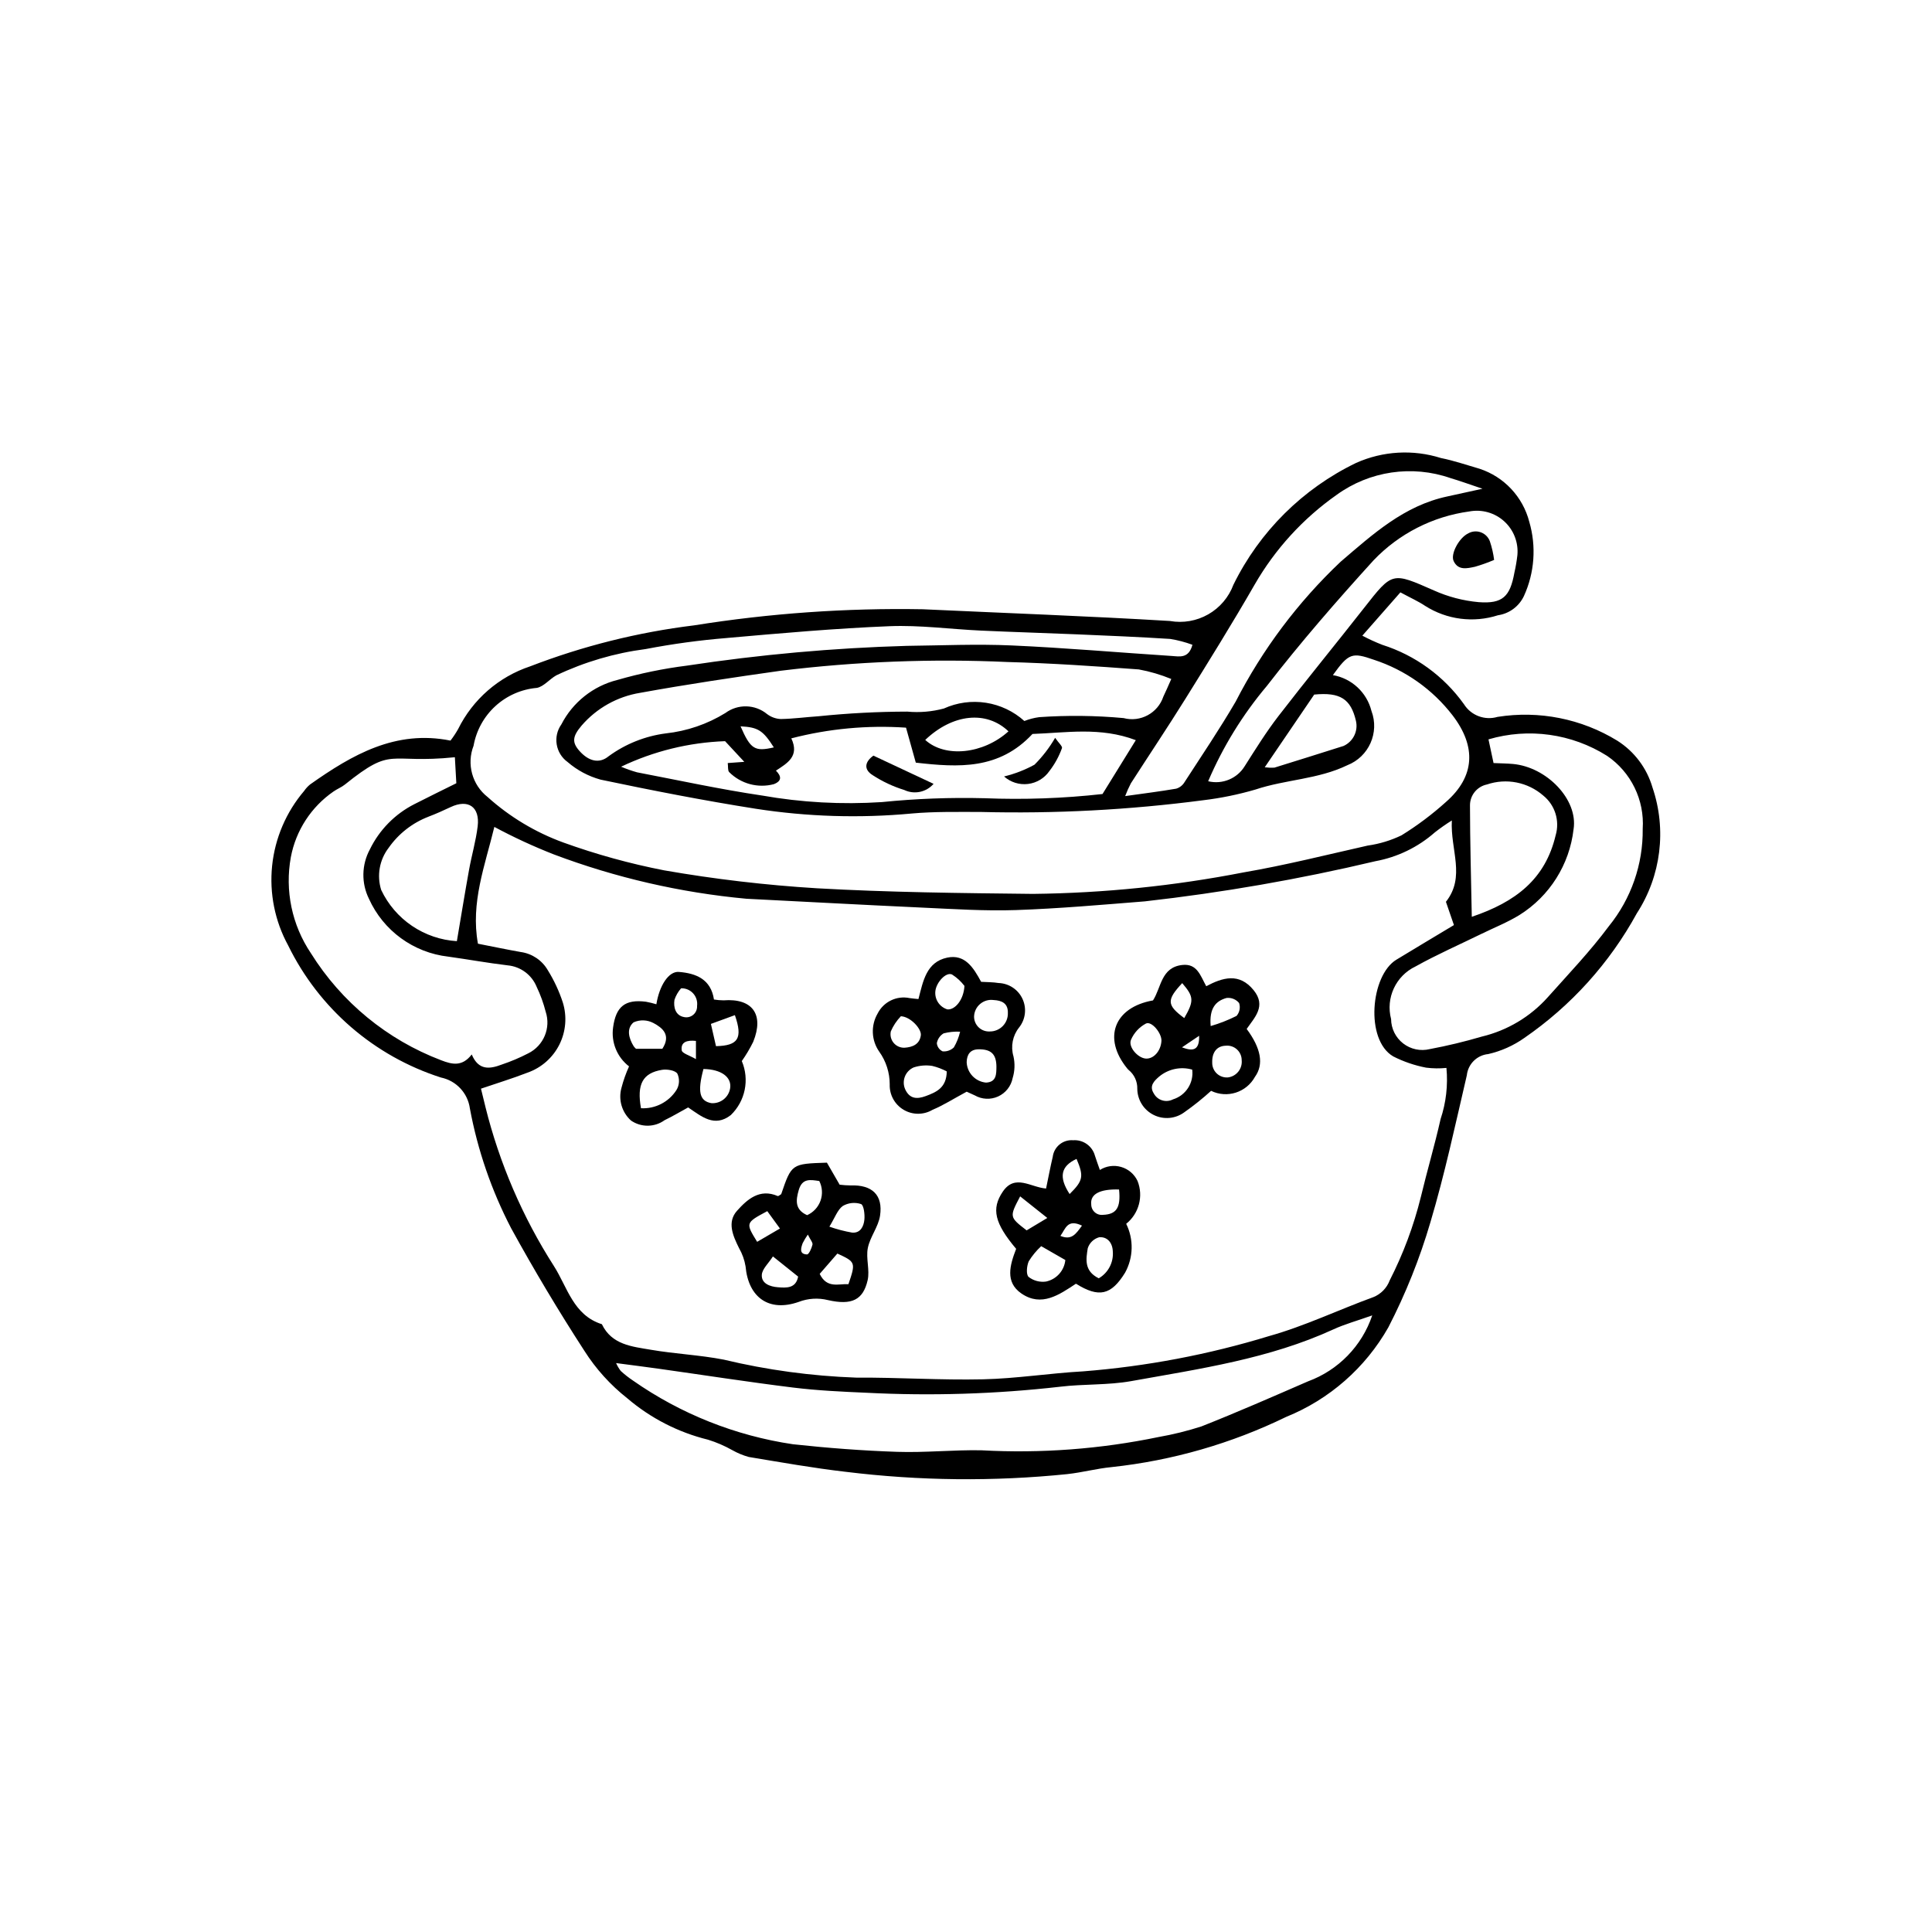 <?xml version="1.0" encoding="UTF-8"?>
<!-- Uploaded to: ICON Repo, www.iconrepo.com, Generator: ICON Repo Mixer Tools -->
<svg fill="#000000" width="800px" height="800px" version="1.1" viewBox="144 144 512 512" xmlns="http://www.w3.org/2000/svg">
 <g>
  <path d="m515.12 300.98c-3.457 3.938-6.664 7.59-10.086 11.48 1.715 0.91 3.481 1.719 5.289 2.426 8.719 2.766 16.309 8.281 21.633 15.723 1.875 2.996 5.516 4.375 8.902 3.375 10.992-1.75 22.246 0.484 31.734 6.301 4.516 2.852 7.832 7.258 9.328 12.383 3.805 11.168 2.281 23.465-4.137 33.363-7.219 13.195-17.43 24.508-29.82 33.035-2.879 2.035-6.129 3.488-9.566 4.273-2.984 0.289-5.356 2.637-5.672 5.621-3.039 13.039-5.844 26.164-9.66 38.98-2.82 9.609-6.551 18.93-11.141 27.828-6.09 10.734-15.629 19.094-27.07 23.723-14.535 7.07-30.184 11.574-46.258 13.305-3.914 0.371-7.766 1.422-11.68 1.848l0.004 0.004c-19.578 2.004-39.316 1.797-58.848-0.609-8.59-0.992-17.121-2.516-25.656-3.93-1.508-0.422-2.957-1.023-4.32-1.789-2.055-1.16-4.227-2.098-6.481-2.793-7.883-1.938-15.203-5.695-21.379-10.969-4.481-3.531-8.336-7.797-11.391-12.613-6.856-10.574-13.32-21.395-19.395-32.465-5.188-9.984-8.871-20.68-10.926-31.742-0.562-4.078-3.633-7.356-7.668-8.184-17.695-5.668-32.316-18.305-40.484-34.992-3.527-6.453-5.008-13.824-4.254-21.137 0.758-7.312 3.715-14.223 8.484-19.82 0.445-0.652 0.984-1.238 1.598-1.734 11.125-7.848 22.633-14.531 37.184-11.605 0.746-0.969 1.422-1.988 2.023-3.055 3.887-7.859 10.75-13.844 19.07-16.617 13.984-5.394 28.582-9.043 43.461-10.867 20.031-3.199 40.309-4.629 60.59-4.269 21.848 1.012 43.711 1.801 65.543 3.109v0.004c3.481 0.613 7.062-0.012 10.129-1.766 3.07-1.75 5.426-4.523 6.664-7.832 6.922-14.098 18.367-25.465 32.512-32.293 7.086-3.172 15.09-3.633 22.492-1.297 3.465 0.691 6.836 1.863 10.242 2.844 6.492 2.137 11.453 7.434 13.164 14.051 1.906 6.523 1.402 13.516-1.426 19.691-1.297 2.734-3.871 4.641-6.867 5.078-6.481 2.082-13.547 1.176-19.293-2.477-1.781-1.199-3.777-2.082-6.57-3.59zm12.066 82.004c5.262-6.648 1.152-13.727 1.566-21.547l-0.004-0.004c-1.551 0.969-3.055 2.023-4.496 3.152-4.469 3.934-9.922 6.574-15.777 7.648-20.129 4.773-40.523 8.324-61.078 10.637-11.383 0.906-22.773 1.918-34.18 2.309-8.242 0.281-16.527-0.277-24.781-0.652-15.547-0.711-31.086-1.566-46.633-2.348-17.465-1.617-34.637-5.57-51.051-11.758-5.387-2.113-10.645-4.543-15.746-7.281-2.473 10.223-6.336 20.102-4.344 30.953 4.047 0.789 7.707 1.562 11.387 2.211l0.004-0.004c2.981 0.43 5.606 2.199 7.117 4.809 1.66 2.676 2.996 5.543 3.977 8.535 1.156 3.711 0.828 7.727-0.914 11.199-1.746 3.473-4.769 6.133-8.438 7.418-3.969 1.547-8.062 2.785-12.332 4.246 0.434 1.777 0.797 3.293 1.176 4.805h-0.004c3.715 14.957 9.844 29.211 18.148 42.191 3.594 5.629 5.152 13.039 12.719 15.426 2.629 5.477 8.016 5.918 12.965 6.769 6.402 1.102 12.953 1.379 19.324 2.617 11.5 2.754 23.242 4.348 35.059 4.769 11.23-0.066 22.469 0.703 33.688 0.449 8.848-0.199 17.656-1.621 26.504-2.109h0.004c16.703-1.312 33.215-4.441 49.238-9.34 9.441-2.637 18.406-6.957 27.656-10.328v0.004c2.012-0.809 3.594-2.43 4.352-4.461 3.586-7.019 6.352-14.43 8.242-22.078 1.648-6.894 3.672-13.703 5.227-20.617h-0.004c1.465-4.375 1.996-9.004 1.562-13.594-1.793 0.18-3.602 0.156-5.387-0.07-3.031-0.582-5.969-1.586-8.719-2.984-7.5-4.387-5.984-21.469 0.828-25.617 5.004-3.047 10.039-6.043 15.266-9.184zm-29.961-60.07c4.984 0.863 8.992 4.582 10.223 9.488 2.168 5.746-0.691 12.164-6.41 14.398-7.727 3.742-16.344 3.766-24.324 6.434-4.535 1.328-9.172 2.277-13.863 2.84-19.551 2.562-39.27 3.602-58.977 3.102-6.106 0.004-12.246-0.129-18.312 0.414l-0.004 0.004c-13.746 1.277-27.602 0.852-41.25-1.262-13.789-2.176-27.512-4.856-41.176-7.727v-0.004c-3.215-0.887-6.195-2.481-8.719-4.664-3.191-2.305-3.93-6.75-1.648-9.961 3.023-5.879 8.43-10.172 14.84-11.781 6.039-1.742 12.203-3.012 18.438-3.797 19.297-2.93 38.75-4.68 58.258-5.238 9.254-0.109 18.527-0.523 27.766-0.113 14.172 0.629 28.316 1.871 42.48 2.793 2.039 0.133 4.469 0.746 5.461-2.965-1.906-0.707-3.879-1.227-5.887-1.551-8.254-0.531-16.52-0.867-24.785-1.219-8.465-0.359-16.934-0.602-25.398-0.992-8.074-0.371-16.168-1.488-24.207-1.164-14.359 0.578-28.695 1.855-43.016 3.117v0.004c-7.25 0.586-14.465 1.566-21.609 2.938-8.211 1.062-16.203 3.414-23.684 6.969-1.797 1.004-3.309 2.981-5.172 3.328v-0.004c-4.09 0.359-7.945 2.055-10.973 4.828-3.027 2.769-5.055 6.461-5.777 10.5-1.883 4.856-0.375 10.371 3.723 13.59 5.852 5.269 12.668 9.359 20.066 12.055 8.703 3.141 17.629 5.606 26.711 7.375 13.391 2.336 26.902 3.922 40.469 4.754 19.074 1.082 38.207 1.281 57.32 1.488h0.004c18.73-0.211 37.402-2.117 55.785-5.699 11.059-1.895 21.969-4.652 32.926-7.117l0.004 0.004c3.086-0.438 6.086-1.352 8.895-2.703 4.195-2.594 8.148-5.562 11.809-8.863 7.727-6.773 8.023-14.707 1.762-22.902-5.316-6.914-12.594-12.059-20.879-14.766-5.773-2.012-6.664-1.777-10.867 4.07zm10.43 169.68c-4.055 1.441-7.277 2.32-10.27 3.695-17.047 7.828-35.43 10.457-53.617 13.723-6.164 1.105-12.578 0.727-18.82 1.484-17.035 1.945-34.203 2.477-51.328 1.598-6.484-0.281-12.992-0.582-19.43-1.375-11.918-1.473-23.789-3.324-35.68-5-3.559-0.5-7.121-0.945-11.234-1.488h-0.004c0.328 0.742 0.738 1.438 1.227 2.082 1.016 0.934 2.102 1.785 3.25 2.551 12.629 8.836 27.137 14.613 42.383 16.875 9.176 0.996 18.402 1.703 27.625 2.012 7.457 0.25 14.945-0.555 22.41-0.41v0.004c15.719 0.859 31.48-0.328 46.895-3.523 3.84-0.676 7.625-1.613 11.336-2.809 9.504-3.758 18.871-7.867 28.242-11.941 8.027-2.945 14.285-9.375 17.016-17.477zm-243.11-147.92c-17.977 1.84-16.223-3.141-29.133 7.231-0.91 0.734-2.055 1.168-3.019 1.844-5.918 4.082-9.984 10.336-11.316 17.398-1.621 8.855 0.285 17.992 5.312 25.461 8.098 12.973 20.219 22.934 34.512 28.367 2.934 1.137 5.586 1.75 8.113-1.531 1.812 4.316 4.824 3.867 7.953 2.676 2.426-0.812 4.785-1.812 7.055-2.988 4.051-2.023 6.008-6.711 4.59-11.016-0.582-2.277-1.387-4.492-2.402-6.613-1.305-3.176-4.266-5.363-7.684-5.676-5.262-0.625-10.484-1.582-15.734-2.309-9.223-1.051-17.211-6.883-21.023-15.344-2.043-4.141-1.949-9.016 0.25-13.074 2.519-5.176 6.66-9.387 11.793-11.992 3.648-1.867 7.336-3.66 11.121-5.539zm275.26 1.543c2.016 0.09 3.578 0.105 5.129 0.242 8.926 0.801 17.309 9.391 16.082 17.289l-0.004 0.004c-1.07 9.371-6.352 17.742-14.348 22.742-3.176 1.949-6.691 3.344-10.055 4.988-5.832 2.856-11.801 5.473-17.465 8.633-5.234 2.484-7.961 8.34-6.492 13.945 0.023 2.531 1.203 4.914 3.203 6.465 2 1.551 4.602 2.102 7.059 1.496 4.644-0.871 9.242-1.977 13.777-3.312 6.766-1.617 12.879-5.266 17.512-10.457 5.5-6.168 11.242-12.18 16.156-18.793 5.914-7.285 9.09-16.41 8.977-25.793 0.5-7.664-3.09-15.027-9.438-19.352-9.363-5.906-20.816-7.5-31.434-4.375zm-85.406-22.285v0.004c-2.773-1.141-5.656-1.992-8.605-2.531-11.574-0.867-23.172-1.648-34.773-1.965h0.004c-20.066-0.91-40.172-0.133-60.109 2.312-12.453 1.754-24.902 3.609-37.273 5.856-6.023 0.98-11.512 4.047-15.504 8.668-2.477 2.91-2.562 4.477-0.609 6.695 2.414 2.742 5.258 3.523 7.766 1.438 4.457-3.258 9.664-5.34 15.137-6.051 5.606-0.605 11.004-2.449 15.805-5.406 3.312-2.453 7.875-2.332 11.055 0.293 1.051 0.797 2.32 1.254 3.637 1.305 3.332-0.055 6.652-0.516 9.984-0.734 7.82-0.801 15.672-1.215 23.535-1.23 3.254 0.305 6.535 0.023 9.691-0.824 3.492-1.582 7.367-2.109 11.156-1.52 3.785 0.586 7.32 2.266 10.168 4.832 1.266-0.496 2.59-0.84 3.938-1.02 7.445-0.516 14.922-0.434 22.352 0.246 4.469 1.184 9.086-1.312 10.547-5.695 0.676-1.367 1.254-2.785 2.102-4.668zm-36.781 14.574c-8.871 9.508-19.523 8.902-30.922 7.602l-2.59-9.27c-10.219-0.695-20.484 0.262-30.402 2.836 2.231 4.734-1.055 6.574-4.074 8.551 1.473 1.477 1.613 2.738-0.535 3.578v0.004c-4.246 1.133-8.777-0.09-11.875-3.207-0.391-0.477-0.23-1.406-0.359-2.383l4.383-0.32-5.094-5.477c-9.551 0.34-18.926 2.644-27.551 6.766 1.371 0.582 2.777 1.078 4.211 1.484 11.012 2.109 21.988 4.496 33.074 6.144v-0.004c10.5 1.859 21.188 2.445 31.828 1.75 9.031-0.914 18.113-1.254 27.184-1.023 10.441 0.418 20.898 0.047 31.281-1.113l8.824-14.273c-9.406-3.57-18.461-1.953-27.383-1.645zm24.566 16.465c5.004-0.703 9.266-1.234 13.492-1.961v0.004c0.902-0.262 1.68-0.848 2.176-1.645 4.598-7.098 9.34-14.113 13.602-21.414v0.004c7.106-13.855 16.516-26.398 27.828-37.094 8.566-7.324 16.801-14.855 28.266-17.301 2.805-0.598 5.602-1.227 9.324-2.043-3.336-1.117-5.883-2.055-8.48-2.82-10.176-3.539-21.441-1.883-30.164 4.441-8.895 6.25-16.312 14.371-21.734 23.789-5.894 10.246-12.137 20.293-18.387 30.328-4.684 7.523-9.625 14.887-14.418 22.34v0.004c-0.57 1.09-1.074 2.215-1.504 3.371zm21.992-3.938v0.004c3.766 0.914 7.691-0.711 9.703-4.023 2.848-4.481 5.66-9.012 8.895-13.211 7.457-9.672 15.211-19.113 22.746-28.727 7.519-9.594 7.391-9.473 18.461-4.613h-0.004c3.762 1.688 7.773 2.742 11.879 3.113 6.387 0.488 8.332-1.504 9.473-7.809 0.352-1.535 0.617-3.09 0.797-4.656 0.305-3.367-0.992-6.684-3.496-8.957s-5.926-3.238-9.25-2.613c-9.68 1.316-18.621 5.879-25.367 12.941-9.789 10.773-19.375 21.785-28.277 33.293-6.41 7.606-11.652 16.117-15.559 25.262zm-199.1 42.383c1.129-6.656 2.121-12.793 3.227-18.906 0.695-3.856 1.816-7.648 2.285-11.523 0.625-5.172-2.523-7.281-7.133-5.117-1.949 0.918-3.922 1.809-5.934 2.57l0.004 0.004c-4.25 1.637-7.914 4.504-10.523 8.23-2.445 3.18-3.184 7.352-1.98 11.176 1.824 3.848 4.644 7.137 8.176 9.523 3.527 2.387 7.629 3.781 11.879 4.043zm268.96-6.453c11.629-3.922 19.5-9.98 22.234-21.633h0.004c1.117-3.844-0.184-7.988-3.301-10.504-4.094-3.559-9.773-4.68-14.914-2.934-2.629 0.543-4.512 2.863-4.5 5.547 0.012 9.566 0.289 19.133 0.48 29.527zm-54.867-39.629c0.84 0.113 1.691 0.148 2.539 0.105 6.121-1.898 12.238-3.816 18.348-5.754 2.555-1.16 3.93-3.969 3.273-6.695-1.355-5.762-4.176-7.606-11.051-6.922-4.121 6.059-8.391 12.328-13.109 19.266zm-67.914-9.523c-5.836-5.582-14.777-4.66-22.059 2.277 5.266 4.805 15.391 3.758 22.059-2.277zm-71-1.328c2.644 6.059 3.754 6.762 8.82 5.582-2.887-4.523-4.172-5.336-8.82-5.582z"/>
  <path d="m413.29 474.96c-5.703-6.785-6.633-10.602-3.539-15.164 3.246-4.785 7.414-1.133 11.469-0.824 0.586-2.809 1.109-5.621 1.766-8.402 0.336-2.676 2.719-4.613 5.41-4.394 2.66-0.188 5.078 1.531 5.777 4.106 0.352 1.113 0.762 2.207 1.305 3.769 1.684-1.062 3.738-1.352 5.648-0.793 1.91 0.555 3.488 1.906 4.336 3.707 1.602 4.035 0.379 8.641-3.008 11.355 2.027 4.106 1.918 8.945-0.297 12.957-3.688 5.969-6.926 6.711-13.02 2.918-4.398 2.902-9.117 6.258-14.457 2.59-4.391-3.016-3.039-7.555-1.391-11.824zm13.039 2.961-6.402-3.672c-1.277 1.18-2.387 2.527-3.297 4.004-0.539 1.223-0.746 3.488-0.039 4.144 1.312 1.02 2.981 1.461 4.625 1.227 2.762-0.59 4.828-2.894 5.109-5.703zm8.855 4.844c2.504-1.457 3.953-4.219 3.723-7.109-0.074-2.293-1.434-3.957-3.609-3.773-1.441 0.398-2.582 1.496-3.035 2.922-0.43 2.777-1.066 5.996 2.922 7.961zm-20.832-21.715c-2.871 5.469-2.871 5.469 1.715 9.012 1.465-0.879 3.074-1.848 5.481-3.289zm26.215-1.82c-5.098-0.164-7.68 1.23-7.379 3.918v0.004c-0.008 0.801 0.332 1.57 0.93 2.106 0.598 0.535 1.398 0.785 2.195 0.688 3.547-0.141 4.746-1.863 4.25-6.711zm-13.105 1.203c3.582-3.543 3.805-4.68 1.832-9.312-4.191 1.93-4.766 4.844-1.832 9.316zm3.273 8.367c-3.906-1.855-4.352 0.844-5.715 2.727 2.965 1.23 4.086-0.484 5.715-2.723z"/>
  <path d="m351.03 460.46c2.746-8.043 2.746-8.043 12.113-8.344l3.371 5.84c0.965 0.117 1.938 0.184 2.906 0.195 5.668-0.211 8.637 2.508 7.801 8.031-0.445 2.945-2.652 5.606-3.238 8.559-0.547 2.742 0.57 5.832-0.051 8.539-1.191 5.191-4.16 6.703-10.512 5.258-2.574-0.641-5.289-0.473-7.766 0.484-7.875 2.754-13.332-1.172-14.07-9.422-0.281-1.703-0.867-3.344-1.73-4.84-1.629-3.277-3.227-6.894-0.523-9.902 2.656-2.961 5.957-5.977 10.766-3.898 0.203 0.082 0.617-0.324 0.934-0.5zm12.77 8.625v-0.004c1.965 0.691 3.984 1.215 6.035 1.574 2.227 0.18 3.074-1.707 3.238-3.465 0.133-1.398-0.164-3.836-0.895-4.102l0.004-0.004c-1.609-0.527-3.367-0.344-4.832 0.508-1.406 1.02-2.07 3.07-3.551 5.488zm5.047 15.234c1.961-5.75 1.906-5.891-2.934-8.113l-4.684 5.387c1.922 3.953 4.992 2.582 7.617 2.723zm-20.012-7.352c-1.184 1.855-2.863 3.336-2.949 4.902-0.129 2.316 2.234 3.109 4.227 3.262 2.231 0.172 4.789 0.383 5.402-2.816zm12.285-19.984c-2.336-0.336-4.504-0.828-5.441 2.387-0.824 2.824-1.008 5.215 2.211 6.66v0.004c1.66-0.738 2.945-2.121 3.555-3.832 0.609-1.711 0.492-3.594-0.324-5.215zm-16.465 16.113 6.039-3.523-3.356-4.606c-5.785 3.098-5.785 3.098-2.684 8.133zm13.43-1.926v0.004c-0.516 0.73-0.977 1.5-1.379 2.301-0.461 1.316-0.961 2.894 1.164 2.965 0.48 0.016 1.223-1.621 1.445-2.59 0.125-0.551-0.551-1.285-1.23-2.676z"/>
  <path d="m326.37 437.48c-2.129 1.16-4.144 2.371-6.258 3.387h0.004c-2.648 1.91-6.215 1.945-8.902 0.082-2.414-2.172-3.391-5.531-2.519-8.66 0.504-1.949 1.176-3.852 2.008-5.684-3.168-2.434-4.781-6.379-4.227-10.336 0.746-5.504 3.156-7.504 8.703-6.801 0.934 0.172 1.855 0.395 2.766 0.672 0.801-4.992 3.273-8.777 5.949-8.57 4.57 0.352 8.508 1.941 9.312 7.312 0.836 0.137 1.684 0.211 2.531 0.219 7.656-0.594 10.812 3.723 7.875 10.988-0.875 1.777-1.887 3.484-3.027 5.102 2.09 4.922 0.926 10.625-2.93 14.328-4.328 3.332-7.699 0.387-11.285-2.039zm-12.504 0.215c3.773 0.203 7.363-1.641 9.398-4.824 0.801-1.312 0.895-2.941 0.246-4.34-0.559-0.879-2.742-1.23-4.074-1.012-5.137 0.844-6.707 3.828-5.57 10.176zm16.555-10.398c-1.637 6.09-1.023 8.496 2.102 9.051h0.004c2.434 0.172 4.594-1.551 4.969-3.961 0.445-2.926-2.332-5.019-7.074-5.09zm-10.895-5.352c2.394-3.684 0-5.578-2.34-6.824v0.004c-1.637-0.879-3.586-0.949-5.277-0.195-1.945 1.629-1.301 4.211 0.031 6.348h-0.004c0.188 0.238 0.395 0.461 0.609 0.668zm19.23-8.922-6.359 2.324 1.348 5.898c5.887-0.141 7.141-2.047 5.012-8.219zm-14.258-7.117c-0.789 0.895-1.387 1.938-1.762 3.066-0.293 1.949 0.258 4.141 2.527 4.559 0.871 0.195 1.785-0.027 2.465-0.609 0.684-0.578 1.051-1.445 1-2.336 0.16-1.203-0.215-2.422-1.031-3.32-0.812-0.902-1.984-1.398-3.199-1.359zm3.934 13.945c-2.394-0.262-4.09 0.301-3.766 2.512 0.113 0.789 2.047 1.312 3.766 2.316z"/>
  <path d="m474.38 416.68c3.809 5.137 4.586 9.379 2.203 12.688v-0.004c-2.266 4.144-7.383 5.781-11.633 3.719-2.234 2.031-4.594 3.922-7.066 5.66-2.356 1.754-5.5 2.039-8.133 0.734-2.637-1.301-4.316-3.969-4.359-6.906 0.062-1.941-0.785-3.801-2.297-5.023-0.148-0.129-0.285-0.273-0.402-0.434-6.531-8.027-3.434-16.172 6.863-17.996 2.207-3.426 2.125-8.762 7.75-9.391 3.926-0.438 4.777 2.758 6.356 5.629 4.367-2.305 8.746-3.652 12.566 1.055 3.418 4.207 0.238 7.234-1.848 10.27zm-14.434 10.777c-3.035-0.863-6.305-0.18-8.738 1.832-1.352 1.168-2.723 2.484-1.445 4.481 0.98 1.836 3.262 2.535 5.106 1.57 3.383-1.043 5.531-4.371 5.078-7.883zm-8.152-7.602c0.113-2.008-2.578-5.336-4.102-4.609-1.777 0.945-3.18 2.469-3.973 4.32-0.781 1.902 1.82 4.781 3.871 4.961 2.094 0.188 4.051-1.988 4.203-4.672zm16.961 1.273c-2.289 0.098-3.594 1.77-3.504 4.481-0.02 1.09 0.422 2.141 1.215 2.887 0.797 0.746 1.867 1.121 2.957 1.031 2.25-0.281 3.863-2.305 3.637-4.562 0.004-1.102-0.465-2.152-1.289-2.887s-1.922-1.078-3.016-0.949zm-3.914-5.211c2.363-0.684 4.656-1.586 6.852-2.688 0.816-0.938 1.074-2.234 0.684-3.414-0.809-0.98-2.059-1.488-3.324-1.344-2.852 0.781-4.629 2.727-4.211 7.445zm-7-2.117c2.641-4.57 2.547-5.68-0.547-9.262-4.156 4.473-4.129 5.809 0.551 9.266zm3.941 4.695-4.547 3.062c2.609 0.969 4.66 1.125 4.547-3.059z"/>
  <path d="m400.18 433.31c-3.59 1.93-6.211 3.621-9.043 4.797-2.367 1.402-5.312 1.398-7.676-0.008-2.367-1.402-3.777-3.988-3.676-6.738 0-3.106-0.969-6.133-2.777-8.66-2.102-2.992-2.269-6.934-0.434-10.098 1.574-3.129 5.055-4.812 8.488-4.098 0.75 0.117 1.508 0.168 2.336 0.254 1.227-4.672 2.051-9.801 7.621-10.977 4.711-0.992 6.965 2.664 8.992 6.41 1.523 0.098 3.098 0.066 4.625 0.316 2.75 0.098 5.207 1.738 6.352 4.238 1.148 2.5 0.781 5.434-0.941 7.578-1.691 2.144-2.242 4.977-1.473 7.598 0.434 1.918 0.359 3.914-0.215 5.793-0.426 2.144-1.859 3.953-3.848 4.859-1.992 0.906-4.297 0.797-6.191-0.293-0.898-0.387-1.781-0.809-2.141-0.973zm-5.273-5.371c-1.223-0.652-2.523-1.145-3.875-1.465-1.641-0.254-3.32-0.113-4.894 0.402-1.086 0.473-1.934 1.367-2.352 2.473-0.418 1.109-0.371 2.336 0.133 3.406 1.168 2.441 3.047 2.594 5.418 1.715 2.887-1.066 5.484-2.231 5.57-6.531zm11.41-10.59c1.289 0.008 2.523-0.508 3.426-1.43 0.902-0.922 1.391-2.172 1.352-3.461 0.074-2.57-1.59-3.328-3.785-3.438-1.277-0.176-2.566 0.199-3.551 1.031-0.988 0.828-1.574 2.035-1.621 3.324-0.012 1.094 0.434 2.141 1.223 2.894 0.793 0.754 1.863 1.145 2.957 1.078zm1.746 9.262c-0.047-3.273-1.43-4.566-4.711-4.535-2.277 0.023-3.109 1.426-3.172 3.371h-0.004c0.09 2.852 2.293 5.191 5.133 5.453 2.801-0.133 2.734-2.281 2.754-4.293zm-8.473-21.336c-0.91-1.195-2.023-2.219-3.293-3.023-1.594-0.738-4.18 2.086-4.418 4.418-0.23 2.164 1.102 4.188 3.18 4.828 1.996 0.195 4.324-2.488 4.531-6.223zm-16.84 8.035h-0.004c-1.121 1.168-2.027 2.523-2.668 4.012-0.238 1.086 0.043 2.223 0.762 3.07 0.719 0.852 1.793 1.316 2.902 1.262 2.035-0.137 3.953-0.859 4.289-3.277 0.234-1.684-2.699-4.938-5.285-5.066zm15.695 4.098h-0.004c-1.469-0.074-2.941 0.074-4.367 0.441-0.949 0.566-1.605 1.512-1.805 2.598 0.09 0.945 0.672 1.773 1.535 2.172 1.098 0.102 2.188-0.281 2.981-1.051 0.754-1.297 1.312-2.699 1.656-4.16z"/>
  <path d="m375.46 344.25 15.945 7.477c-1.926 2.219-5.094 2.887-7.754 1.633-2.973-0.918-5.805-2.246-8.41-3.945-2.359-1.496-2.117-3.481 0.219-5.164z"/>
  <path d="m423.62 339.53c0.898 1.305 2 2.289 1.812 2.731-0.785 2.191-1.91 4.242-3.336 6.082-1.316 1.898-3.387 3.144-5.68 3.418-2.297 0.273-4.602-0.453-6.328-1.988 2.809-0.68 5.516-1.727 8.051-3.113 2.133-2.125 3.977-4.523 5.481-7.129z"/>
  <path d="m539.96 292.38c-1.656 0.711-3.359 1.32-5.094 1.82-2.066 0.434-4.426 1.043-5.633-1.504-0.895-1.887 1.449-6.148 3.777-7.297l-0.004 0.004c1.023-0.617 2.266-0.746 3.394-0.348 1.125 0.395 2.016 1.273 2.43 2.391 0.539 1.602 0.918 3.254 1.129 4.934z"/>
 </g>
</svg>